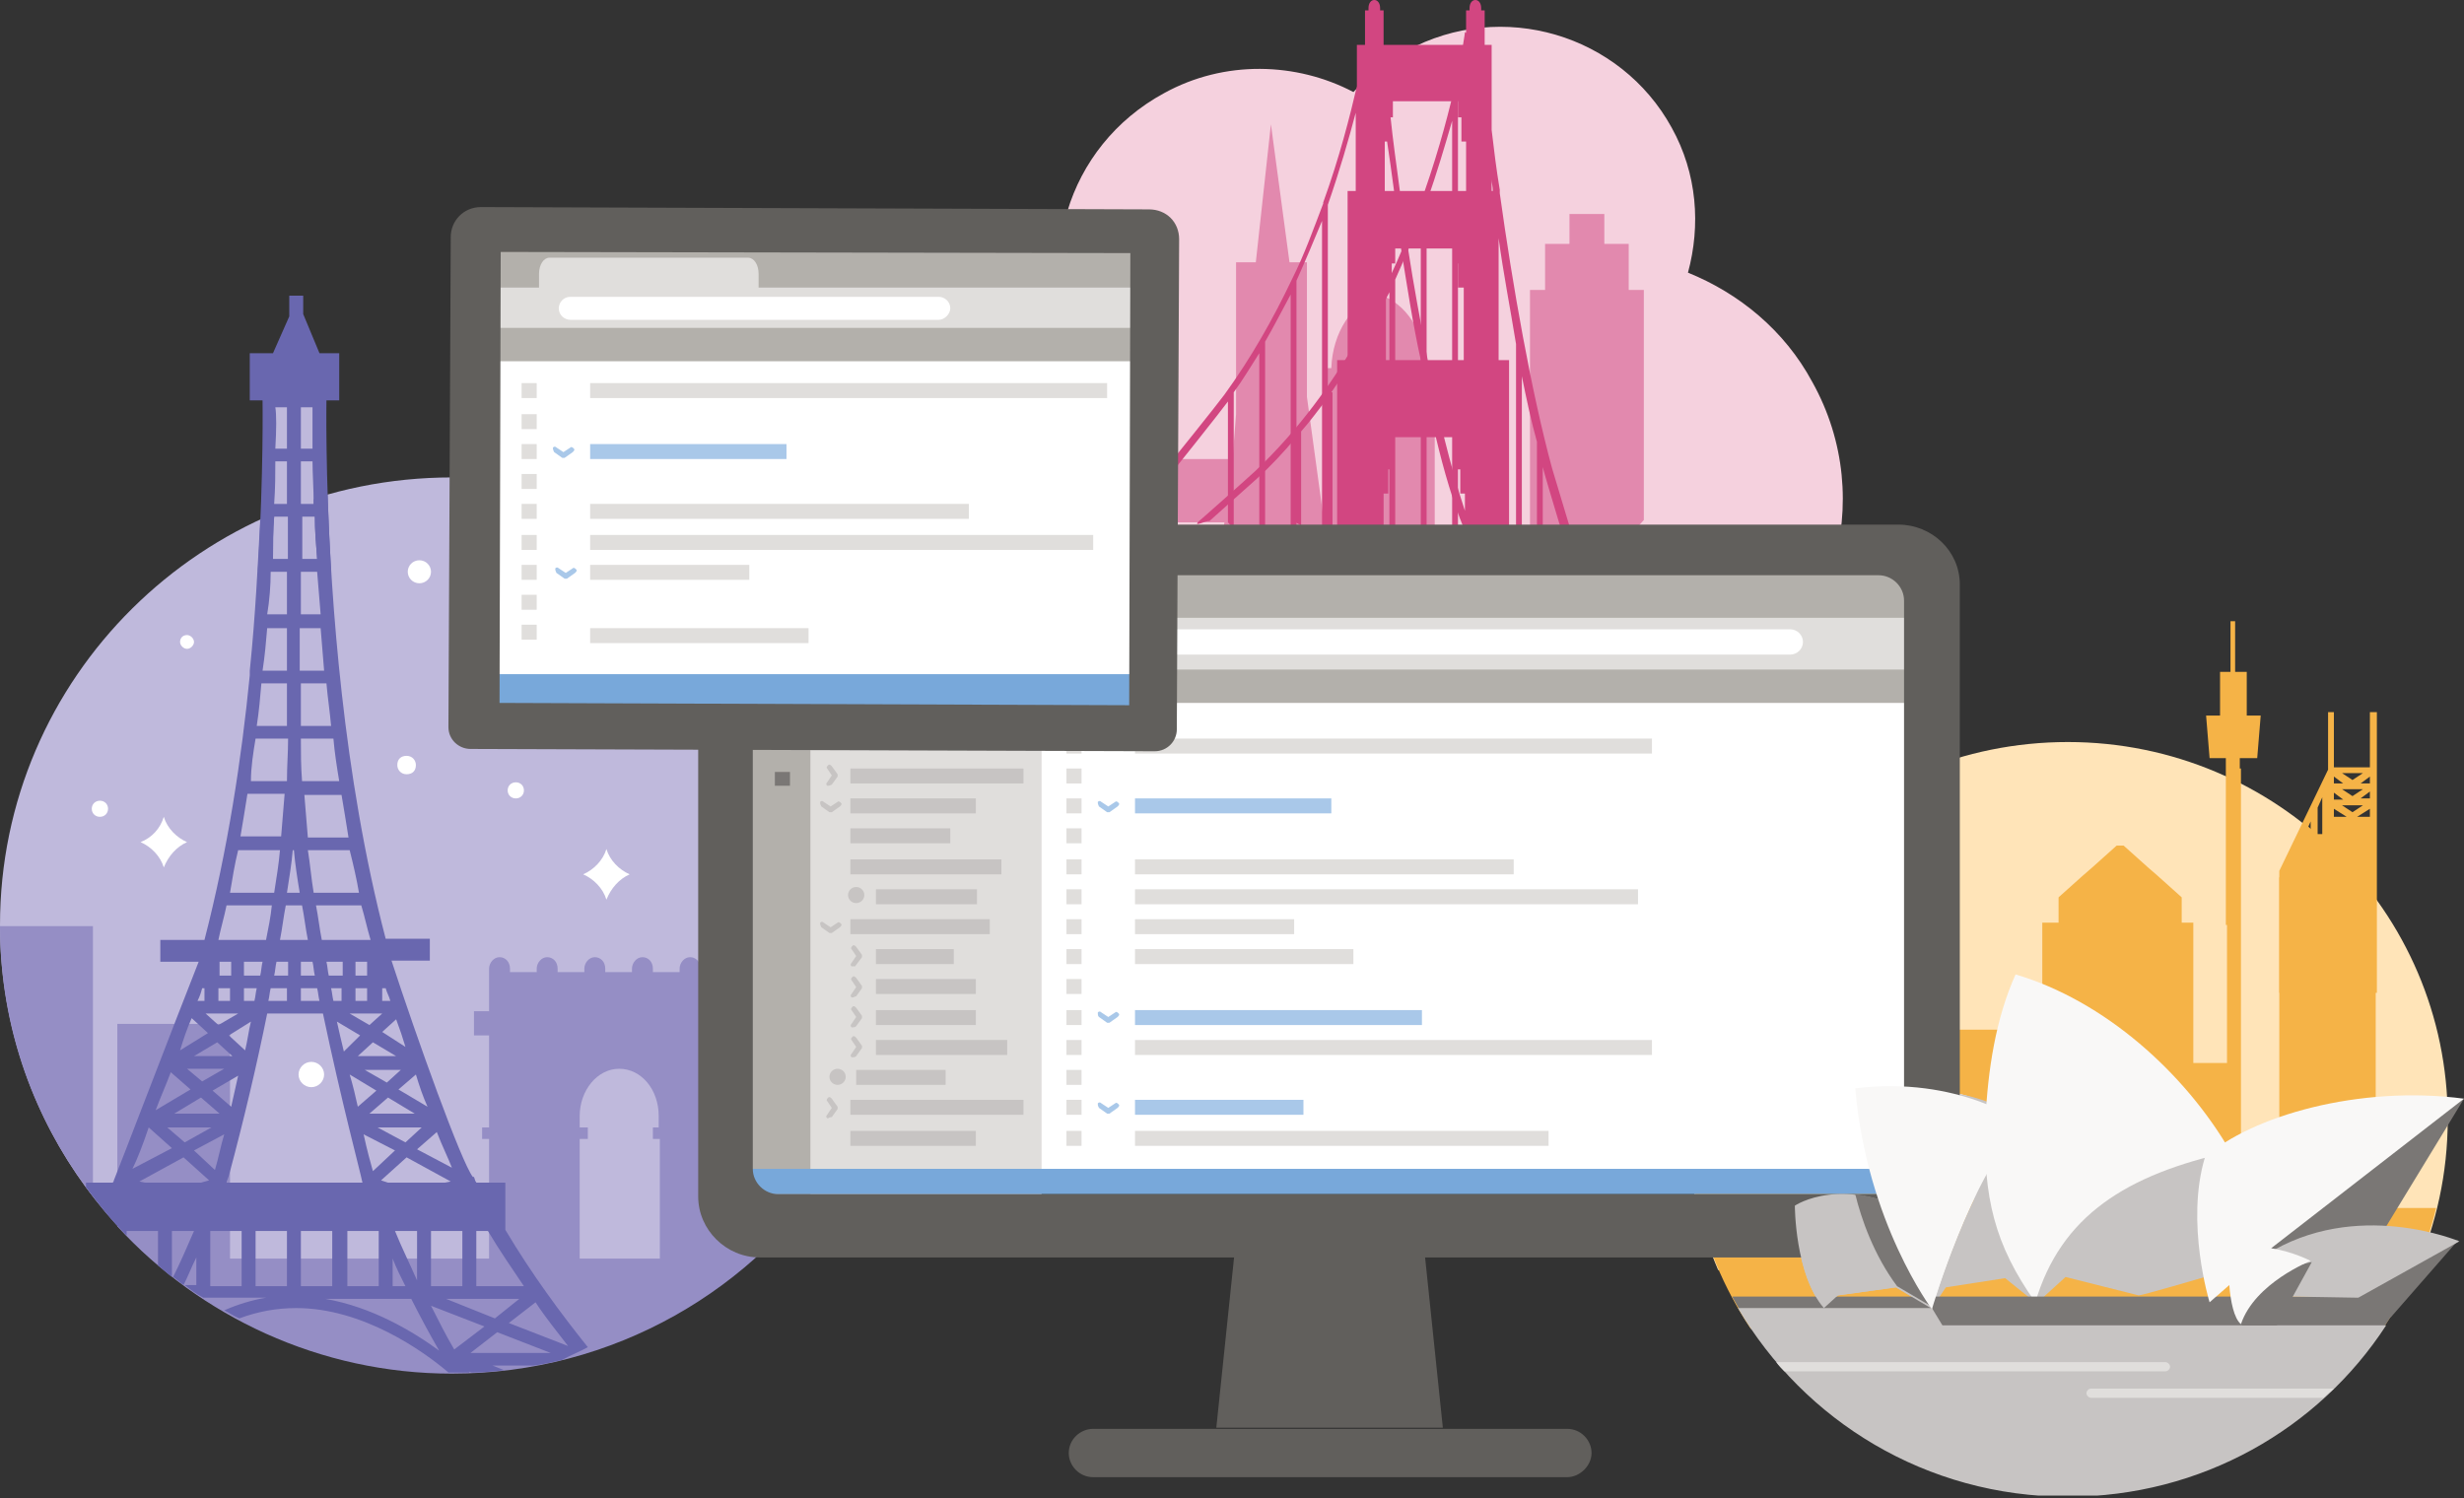 <?xml version="1.0" encoding="UTF-8"?> <svg xmlns="http://www.w3.org/2000/svg" width="296" height="180" viewBox="0 0 296 180" fill="none"><rect x="0" y="0" width="296" height="180" fill="#333333" stroke="none"/><g clip-path="url(#clip0)"><path d="M54.288 57.358C24.283 57.358 0 81.408 0 111.123C0 133.238 13.537 152.311 32.796 160.466H75.919C95.178 152.173 108.715 133.238 108.715 111.123C108.715 81.408 84.292 57.358 54.288 57.358Z" fill="#BFB9DC"></path><path d="M39.076 47.545H32.517V62.058H39.076V47.545Z" fill="#BFB9DC"></path><path d="M31.54 48.098C31.54 48.236 31.679 56.529 30.982 68.554H39.774C39.076 56.667 39.215 48.375 39.215 48.098H40.751V42.431H38.378L36.424 37.732V35.521C36.006 35.521 35.587 35.521 35.168 35.521C35.029 35.521 34.889 35.521 34.75 35.521V38.009L32.796 42.431H30.005V48.098H31.54ZM36.145 48.928H37.541C37.541 49.895 37.541 51.554 37.541 53.903H36.145V48.928ZM36.145 55.424H37.541C37.541 56.944 37.68 58.602 37.68 60.538H36.145V55.424ZM36.145 62.058H37.82C37.82 63.716 37.959 65.375 38.099 67.172H36.285V62.058H36.145ZM33.075 48.928H34.471V53.903H33.075C33.215 51.554 33.215 49.757 33.075 48.928ZM33.075 55.424H34.471V60.538H32.935C33.075 58.602 33.075 56.944 33.075 55.424ZM32.935 62.058H34.61V67.172H32.796C32.796 65.375 32.796 63.716 32.935 62.058Z" fill="#6967AF"></path><path d="M60.986 94.953C60.986 95.505 61.405 95.92 61.963 95.92C62.522 95.92 62.94 95.505 62.94 94.953C62.94 94.4 62.522 93.985 61.963 93.985C61.405 93.985 60.986 94.4 60.986 94.953Z" fill="white"></path><path d="M11.025 97.164C11.025 97.717 11.444 98.132 12.002 98.132C12.56 98.132 12.979 97.717 12.979 97.164C12.979 96.611 12.56 96.197 12.002 96.197C11.444 96.197 11.025 96.611 11.025 97.164Z" fill="white"></path><path d="M21.631 77.123C21.631 77.538 22.05 77.952 22.469 77.952C22.887 77.952 23.306 77.538 23.306 77.123C23.306 76.709 22.887 76.294 22.469 76.294C21.91 76.294 21.631 76.709 21.631 77.123Z" fill="white"></path><path d="M35.866 129.091C35.866 129.921 36.564 130.612 37.401 130.612C38.239 130.612 38.936 129.921 38.936 129.091C38.936 128.262 38.239 127.571 37.401 127.571C36.564 127.571 35.866 128.262 35.866 129.091Z" fill="white"></path><path d="M47.728 91.912C47.728 92.465 48.147 93.018 48.845 93.018C49.543 93.018 49.961 92.603 49.961 91.912C49.961 91.359 49.543 90.806 48.845 90.806C48.147 90.806 47.728 91.221 47.728 91.912Z" fill="white"></path><path d="M70.058 105.042C71.314 105.595 72.43 106.701 72.849 108.083C73.407 106.701 74.384 105.595 75.64 105.042C74.384 104.489 73.267 103.384 72.849 102.001C72.43 103.384 71.314 104.489 70.058 105.042Z" fill="white"></path><path d="M16.886 101.172C18.142 101.725 19.259 102.831 19.677 104.213C20.236 102.831 21.212 101.725 22.468 101.172C21.212 100.619 20.096 99.514 19.677 98.132C19.259 99.514 18.282 100.619 16.886 101.172Z" fill="white"></path><path d="M11.165 143.742V111.262H0C0 123.563 4.187 134.758 11.165 143.742Z" fill="#958EC5"></path><path d="M89.874 139.595V136.831H90.851V135.449H89.874V124.392H91.828V121.49H89.874V118.725V116.79V116.376C89.874 115.546 89.316 114.994 88.618 114.994C87.921 114.994 87.362 115.685 87.362 116.376V116.79H84.153V116.376C84.153 115.546 83.594 114.994 82.897 114.994C82.199 114.994 81.641 115.685 81.641 116.376V116.79H78.431V116.376C78.431 115.546 77.873 114.994 77.175 114.994C76.477 114.994 75.919 115.685 75.919 116.376V116.79H72.709V116.376C72.709 115.546 72.151 114.994 71.453 114.994C70.755 114.994 70.197 115.685 70.197 116.376V116.79H66.987V116.376C66.987 115.546 66.429 114.994 65.731 114.994C65.033 114.994 64.475 115.685 64.475 116.376V116.79H61.265V116.376C61.265 115.546 60.707 114.994 60.009 114.994C59.312 114.994 58.753 115.685 58.753 116.376V116.79V118.725V121.49H56.939V124.392H58.753V135.449H57.916V136.831H58.753V151.205H27.632V123.01H14.095V147.335C24.004 158.116 38.378 165.027 54.288 165.027C73.686 165.027 90.851 154.937 100.481 139.595H89.874ZM79.268 135.449H78.431V136.831H79.268V151.205H69.639V136.831H70.616V135.449H69.639V134.067C69.639 131.026 71.732 128.4 74.384 128.4C77.035 128.4 79.129 130.888 79.129 134.067V135.449H79.268Z" fill="#958EC5"></path><path d="M50.38 70.074C51.151 70.074 51.776 69.455 51.776 68.692C51.776 67.929 51.151 67.31 50.38 67.31C49.609 67.31 48.984 67.929 48.984 68.692C48.984 69.455 49.609 70.074 50.38 70.074Z" fill="white"></path><path d="M86.246 98.546C86.94 98.546 87.502 97.989 87.502 97.302C87.502 96.615 86.94 96.058 86.246 96.058C85.553 96.058 84.99 96.615 84.99 97.302C84.99 97.989 85.553 98.546 86.246 98.546Z" fill="white"></path><path d="M60.428 142.083H57.218C57.218 141.945 57.079 141.945 57.079 141.807L56.939 141.392H56.8C55.404 139.595 50.101 124.807 47.031 115.408H51.636V112.782H46.333C41.169 93.018 39.774 71.871 39.355 59.432C38.797 59.57 38.239 59.708 37.681 59.985C37.681 60.261 37.681 60.399 37.681 60.676H36.145V60.538C34.471 61.09 32.796 61.781 31.261 62.472C30.982 67.586 30.703 73.806 30.005 80.578V81.131C29.028 91.083 27.353 102.14 24.562 112.92H19.259V115.546H23.864C21.073 122.595 14.095 140.839 13.677 141.807C13.677 141.945 13.537 142.083 13.537 142.083H10.327V142.636C11.863 144.709 13.398 146.644 15.212 148.441V147.888H18.98V152.035C19.538 152.449 20.096 153.002 20.654 153.417V147.888H23.306C22.469 149.823 21.631 151.758 20.794 153.417C21.213 153.693 21.631 154.108 22.05 154.384C22.608 153.279 23.027 152.173 23.585 151.067V154.384H22.19C22.887 154.937 23.585 155.49 24.423 155.905H31.959C30.284 156.181 28.47 156.734 26.935 157.425C27.493 157.701 28.051 158.116 28.749 158.392C30.982 157.563 33.215 157.149 35.587 157.149C43.542 157.149 50.799 162.262 53.869 164.888C54.148 164.888 54.427 164.888 54.567 164.888C55.125 164.888 55.823 164.888 56.381 164.888C56.381 164.888 56.381 164.75 56.242 164.75L56.66 164.888C58.056 164.888 59.312 164.75 60.568 164.612L59.172 164.059H64.057C65.173 163.921 66.429 163.645 67.546 163.368C68.523 162.815 69.639 162.401 70.616 161.848C67.406 157.84 63.917 153.14 60.707 147.75V142.083H60.428ZM62.382 156.043L59.451 158.392L53.59 156.043H62.382ZM55.544 154.522H51.776V147.888H55.544V154.522ZM47.45 147.888H50.101V153.831C49.264 151.896 48.287 149.961 47.45 147.888ZM48.706 154.522H47.17V151.205C47.589 152.311 48.147 153.417 48.706 154.522ZM46.612 142.083L45.775 141.807L48.845 139.043L54.148 141.945L53.45 142.083H46.612ZM44.798 140.701C44.519 139.734 44.1 138.213 43.681 136.278L47.45 138.213L44.798 140.701ZM45.496 147.888V154.522H41.728V147.888H45.496ZM41.03 118.725V120.246H40.053C39.913 119.693 39.913 119.278 39.774 118.725H41.03ZM39.495 117.205C39.355 116.652 39.355 116.099 39.216 115.546H41.169V117.205H39.495ZM43.263 124.392L41.309 126.327C41.03 125.221 40.751 123.977 40.472 122.733L43.263 124.392ZM44.1 118.725V120.246H42.705V118.725H44.1ZM42.705 117.205V115.546H44.1V117.205H42.705ZM45.914 121.766L44.379 123.148L42.007 121.766H45.914ZM44.379 133.79L46.612 131.856L49.822 133.79H44.379ZM50.659 135.449L48.706 137.246L45.356 135.449H50.659ZM46.473 130.059L43.821 128.538H48.147L46.473 130.059ZM42.984 126.88L44.798 125.221L47.589 126.88H42.984ZM45.217 131.026L42.984 132.961C42.705 131.717 42.425 130.473 42.007 129.091L45.217 131.026ZM54.288 140.287L50.101 138.075L52.474 136.002C53.171 137.799 53.869 139.181 54.288 140.287ZM51.357 132.961L47.868 130.888L49.962 129.091C50.38 130.473 50.799 131.717 51.357 132.961ZM47.589 122.457C48.008 123.563 48.426 124.807 48.706 125.774L45.914 123.977L47.589 122.457ZM45.775 118.725H46.333C46.473 119.278 46.752 119.693 46.891 120.246H45.914V118.725H45.775ZM44.519 112.92H38.657C38.378 111.538 38.239 110.156 37.96 108.774H43.402C43.821 110.156 44.1 111.538 44.519 112.92ZM32.936 117.205C33.075 116.652 33.075 116.099 33.215 115.546H34.61V117.205H32.936ZM34.471 118.725V120.246H32.238C32.377 119.693 32.377 119.278 32.517 118.725H34.471ZM33.633 112.92C33.913 111.538 34.052 110.156 34.331 108.774H36.285C36.564 110.156 36.704 111.538 36.983 112.92H33.633ZM37.541 115.546C37.681 116.099 37.681 116.652 37.82 117.205H36.145V115.546H37.541ZM36.145 118.725H38.099C38.239 119.278 38.239 119.693 38.378 120.246H36.145V118.725ZM43.123 107.254H37.681C37.401 105.595 37.262 103.798 36.983 102.14H42.007C42.425 103.798 42.844 105.595 43.123 107.254ZM41.867 100.619H36.983C36.843 98.823 36.704 97.164 36.564 95.505H41.03C41.309 97.164 41.588 98.823 41.867 100.619ZM40.751 93.847H36.285C36.145 92.05 36.145 90.391 36.145 88.733H40.053C40.193 90.391 40.472 92.188 40.751 93.847ZM36.145 62.058H37.82C37.82 63.716 37.96 65.375 38.099 67.172H36.285V62.058H36.145ZM36.145 68.692H38.099C38.239 70.351 38.378 72.009 38.518 73.806H36.145V68.692ZM36.145 75.465H38.518C38.657 77.123 38.797 78.782 38.937 80.578H36.006V75.465H36.145ZM36.145 82.099H39.216C39.355 83.757 39.634 85.554 39.774 87.213H36.145V82.099ZM35.169 102.14H35.308C35.448 103.798 35.727 105.595 36.006 107.254H34.471C34.75 105.457 35.029 103.798 35.169 102.14ZM32.936 62.058H34.61V67.172H32.796C32.796 65.375 32.796 63.716 32.936 62.058ZM32.517 68.692H34.471V73.806H32.098C32.377 72.147 32.517 70.351 32.517 68.692ZM32.098 75.465H34.471V80.578H31.54C31.819 78.782 31.959 77.123 32.098 75.465ZM31.4 82.099H34.471V87.213H30.842C31.121 85.416 31.261 83.757 31.4 82.099ZM30.703 88.733H34.61C34.61 90.391 34.471 92.05 34.471 93.847H30.144C30.144 92.188 30.424 90.391 30.703 88.733ZM29.726 95.367H34.192C34.052 97.026 33.913 98.684 33.773 100.481H28.888C29.168 98.823 29.447 97.164 29.726 95.367ZM28.609 102.14H33.633C33.494 103.798 33.215 105.457 32.936 107.254H27.632C27.912 105.595 28.191 103.798 28.609 102.14ZM27.214 108.774H32.656C32.517 110.156 32.238 111.538 31.959 112.92H26.237C26.516 111.538 26.935 110.156 27.214 108.774ZM26.935 128.4L24.283 129.921L22.469 128.4H26.935ZM23.306 126.88L26.097 125.221L27.912 126.88H23.306ZM26.376 133.79H20.934L24.143 131.856L26.376 133.79ZM25.399 135.449L22.19 137.246L20.096 135.449H25.399ZM26.935 136.278C26.516 137.66 26.237 139.181 25.818 140.563L23.306 138.213L26.935 136.278ZM25.539 131.026L28.609 129.229C28.33 130.473 28.051 131.717 27.772 132.961L25.539 131.026ZM27.493 124.392L30.144 122.733C29.865 123.839 29.726 125.083 29.447 126.189L27.493 124.392ZM29.307 120.246V118.725H30.842C30.703 119.278 30.703 119.693 30.563 120.246H29.307ZM29.307 117.205V115.546H31.54C31.4 116.099 31.4 116.652 31.261 117.205H29.307ZM26.376 117.205V115.546H27.772V117.205H26.376ZM27.632 118.725V120.246H26.237V118.725H27.632ZM28.609 121.766L26.237 123.148L24.702 121.766H28.609ZM24.283 118.725H24.562V120.246H23.725C24.004 119.693 24.143 119.278 24.283 118.725ZM23.027 122.319L24.981 124.116L21.631 126.189C22.05 124.807 22.469 123.563 23.027 122.319ZM20.515 128.815L22.887 130.888L18.701 133.376C19.259 131.856 19.957 130.335 20.515 128.815ZM17.863 135.449L20.654 137.937L15.91 140.425C16.468 139.319 17.166 137.522 17.863 135.449ZM24.143 142.083H17.445L16.747 141.945L22.05 139.043L25.12 141.807L24.143 142.083ZM29.028 154.522H25.26V147.888H29.028V154.522ZM34.471 154.522H30.703V147.888H34.471V154.522ZM27.214 142.083C27.214 141.945 27.353 141.669 27.493 141.254C29.307 134.482 30.842 127.986 32.098 121.766H38.797C41.03 132.408 43.263 140.701 43.542 142.083H27.214ZM36.145 147.888H39.913V154.522H36.145V147.888ZM39.076 156.043H49.403C50.52 158.254 51.636 160.327 52.753 162.262C49.543 159.913 44.658 157.01 39.076 156.043ZM54.567 162.124C53.59 160.466 52.753 158.807 51.776 156.872L58.195 159.36L54.567 162.124ZM56.521 162.539L59.73 160.051L66.15 162.539H56.521ZM68.243 161.71L61.126 158.945L64.336 156.457C65.592 158.392 66.987 160.051 68.243 161.71ZM62.94 154.522H57.218V147.888H58.614C60.01 150.238 61.545 152.449 62.94 154.522Z" fill="#6967AF"></path><path d="M248.411 89.147C223.151 89.147 202.637 109.465 202.637 134.481C202.637 140.839 204.032 147.059 206.405 152.587H290.278C292.651 147.059 294.046 140.977 294.046 134.481C294.046 109.465 273.531 89.147 248.411 89.147Z" fill="#FFE4B8"></path><path d="M210.312 159.636H286.231C289.162 155.352 291.395 150.376 292.651 145.124H285.394V108.083C284.138 106.424 282.882 104.766 281.486 103.245C281.486 103.245 281.486 103.245 281.347 103.107C280.37 102.001 279.253 101.034 278.137 100.066L277.997 99.928C277.579 99.652 277.3 99.237 276.881 98.961L273.811 105.457V145.124H245.201V143.051H247.155H252.598H254.691H262.088H263.483V138.904H268.787V127.709H263.483V110.847H262.088V109.05V107.806L259.157 105.18L258.041 104.213L255.11 101.587H254.273L251.342 104.213L250.226 105.18L247.295 107.806V110.018V110.847H245.341V133.514H242.829V123.701H217.569V131.441H214.778V143.189H203.614C204.73 149.27 207.102 154.799 210.312 159.636Z" fill="#F5B347"></path><path d="M269.205 92.326H267.53V139.872H269.205V92.326Z" fill="#F5B347"></path><path d="M244.643 156.596L248.132 153.417C248.132 153.417 256.366 155.49 256.924 155.628C257.343 155.628 264.879 153.417 264.879 153.417L265.577 156.596L267.949 139.595L263.902 136.831C263.902 136.831 252.319 137.384 251.063 138.351C249.807 139.319 244.504 150.376 244.504 150.376V156.596H244.643Z" fill="#C7C4C3"></path><path d="M229.292 146.506C229.85 146.368 230.408 146.368 230.827 146.368C221.477 140.839 215.615 144.848 215.615 144.848C215.615 144.848 215.615 153.14 219.104 157.149L220.779 155.628L227.757 154.661L231.943 157.149L229.292 146.506Z" fill="#C7C4C3"></path><path d="M230.687 152.034L229.292 146.644C229.85 146.506 230.408 146.506 230.827 146.506C227.757 144.709 225.105 143.88 222.872 143.604C223.57 146.506 225.105 150.929 227.896 154.661L229.152 155.352C229.85 154.661 230.269 153.417 230.687 152.034Z" fill="#B3B3B3"></path><path d="M230.687 152.034L229.292 146.644C229.85 146.506 230.408 146.506 230.827 146.506C227.757 144.709 225.105 143.88 222.872 143.604C223.57 146.506 225.105 150.929 227.896 154.661L229.152 155.352C229.85 154.661 230.269 153.417 230.687 152.034Z" fill="#7A7775"></path><path d="M243.108 134.758C243.108 134.758 235.432 129.091 223.012 130.612C224.407 146.782 232.222 157.148 232.222 157.148C232.222 157.148 236.688 141.254 243.108 134.758Z" fill="#F9F8F7"></path><path d="M242.41 139.595L239.898 139.043C240.875 137.384 241.991 136.002 243.108 134.758C243.108 134.758 240.456 132.408 235.432 131.441C235.293 134.343 235.572 139.457 237.107 144.156C234.037 150.514 232.083 157.148 232.083 157.148L233.758 154.661L240.875 153.555L244.643 156.596L242.41 139.595Z" fill="#C7C4C3"></path><path d="M267.949 138.352C262.506 128.953 252.877 120.246 242.131 117.067C239.759 122.319 238.782 128.538 238.503 134.758C238.224 143.88 239.619 149.547 244.504 156.457C247.574 146.091 255.389 141.116 267.949 138.352Z" fill="#F9F8F7"></path><path d="M208.079 155.766C208.917 157.287 209.754 158.669 210.731 160.051C230.129 161.295 260.971 161.848 284.417 162.124C285.952 160.051 287.487 157.978 288.604 155.766H281.626H208.079Z" fill="#7A7775"></path><path d="M242.41 159.222H233.339L232.083 157.148H208.777C216.732 170.693 231.385 179.815 248.411 179.815C264.46 179.815 278.556 171.661 286.65 159.222H242.41Z" fill="#C7C4C3"></path><path d="M279.672 85.554V92.465L273.811 104.627V119.278H285.533V85.554H284.696V92.188H280.37V85.554H279.672ZM276.183 103.245H275.764V102.416L276.183 101.448V103.245ZM277.579 102.001H277.02V99.928L277.579 98.684V102.001ZM278.974 100.205H278.416V97.026L278.974 95.782V100.205ZM280.37 95.229L281.486 96.058H280.37V95.229ZM281.347 94.814H283.859L282.603 95.644L281.347 94.814ZM280.37 98.131V97.164L281.905 98.131H280.37ZM281.347 96.749H283.859L282.603 97.579L281.347 96.749ZM284.696 98.131H283.161L284.696 97.164V98.131ZM284.696 95.92H283.579L284.696 95.091V95.92ZM284.696 94.123H283.579L284.696 93.294V94.123ZM283.859 92.879L282.603 93.709L281.347 92.879H283.859ZM281.486 94.123H280.37V93.294L281.486 94.123Z" fill="#F5B347"></path><path d="M269.903 85.969V80.716H268.507V74.635H267.949V80.716H266.693V85.969H265.018L265.437 91.082H267.391V111.123H269.066V91.082H271.159L271.578 85.969H269.903Z" fill="#F5B347"></path><path d="M296 131.994L285.812 148.717L272.136 150.652V140.978L296 131.994Z" fill="#7A7775"></path><path d="M251.202 166.823C250.923 166.823 250.644 167.1 250.644 167.376C250.644 167.653 250.923 167.929 251.202 167.929H279.114C279.533 167.514 279.951 167.238 280.37 166.823H251.202Z" fill="#E0DEDC"></path><path d="M295.302 148.994L287.208 158.254L279.114 156.596C279.114 156.596 290.278 149.685 291.674 149.547C293.069 149.409 295.302 148.994 295.302 148.994Z" fill="#7A7775"></path><path d="M275.206 155.766L283.3 155.905L295.442 149.132C295.442 149.132 283.021 143.88 272.136 150.791C271.159 152.449 275.206 155.766 275.206 155.766Z" fill="#C7C4C3"></path><path d="M277.718 151.62L273.531 159.222H269.345C269.345 159.222 269.205 157.01 271.299 154.661C273.531 152.311 277.718 151.62 277.718 151.62Z" fill="#7A7775"></path><path d="M296 131.994C283.44 130.335 270.461 134.067 264.879 139.042C262.506 146.921 265.437 156.457 265.437 156.457L267.809 154.384C267.949 156.319 268.368 158.392 269.205 159.083C270.88 154.108 277.578 151.482 277.578 151.482C277.578 151.482 275.485 150.376 272.834 149.961L296 131.994Z" fill="#F9F8F7"></path><path d="M205.846 85.831C220.221 78.091 225.663 60.123 217.709 45.887C214.359 39.667 208.916 35.244 202.776 32.757C204.311 27.09 203.892 20.87 200.822 15.342C194.682 4.146 180.447 -0.138 169.003 6.081C166.491 7.464 164.398 9.122 162.584 11.057C155.745 7.464 147.093 7.187 139.836 11.195C128.113 17.553 123.787 31.927 130.206 43.537C131.881 46.716 134.254 49.342 137.045 51.277C131.462 58.879 130.346 69.383 135.23 78.229C141.929 90.391 157.28 94.953 169.701 88.318C171.655 87.213 173.469 85.969 175.004 84.448C183.936 90.253 195.798 91.221 205.846 85.831Z" fill="#F5D1DE"></path><path d="M139.696 62.749H147.093L146.535 66.342C149.186 70.627 153.233 70.35 157.28 71.456C158.118 71.456 158.955 71.318 159.792 71.18L159.374 67.448C160.49 68.139 161.607 69.245 162.863 70.35C163.56 70.074 164.258 69.798 164.956 69.383C166.352 68.554 167.747 67.725 168.864 66.619C175.283 70.903 183.936 71.733 191.193 67.725C193.705 66.342 195.798 64.407 197.473 62.472V34.83H195.658V29.301H192.728V25.708H188.541V29.301H185.61V34.83H183.796V63.44H172.353V44.228H171.376C171.236 39.944 168.864 36.35 165.654 35.383C162.444 36.35 160.072 39.944 159.932 44.228H159.234V63.993L157.001 47.684V31.513H154.908L152.675 14.927L150.861 31.513H148.488V49.757L148.07 55.147H139.696V62.749Z" fill="#E289AE"></path><path d="M190.076 68.139C189.378 66.066 186.866 57.635 186.448 56.253C183.936 46.992 181.703 34.277 180.168 23.22V22.805C179.749 20.317 179.47 17.968 179.191 15.618V5.39H178.912H178.353V1.244H177.935C177.935 1.106 177.935 1.106 177.935 0.967C177.935 0.415 177.656 0 177.237 0C176.818 0 176.539 0.415 176.539 0.967C176.539 1.106 176.539 1.244 176.539 1.244H176.121V5.39H166.212V1.244H165.793C165.793 1.106 165.793 1.106 165.793 0.967C165.793 0.415 165.514 0 165.096 0C164.677 0 164.398 0.415 164.398 0.967C164.398 1.106 164.398 1.244 164.398 1.244H163.979V5.39H163.281H163.002V10.366C162.165 13.96 160.909 18.935 158.955 24.326V24.464C157.839 27.366 156.722 30.545 155.187 33.586C152.954 38.285 150.303 42.984 147.093 47.407C146.395 48.375 140.534 55.7 139.696 56.667C139.836 56.944 139.696 57.635 139.836 57.911C140.673 56.944 146.814 49.204 147.511 48.236V62.749C147.791 63.025 148.07 63.44 148.209 63.716V47.131C149.326 45.61 150.303 43.952 151.279 42.431V63.025C151.559 63.302 151.838 63.44 151.977 63.716V41.049C153.094 39.114 154.071 37.179 155.047 35.383V63.993C155.327 64.131 155.606 63.855 155.745 63.993V33.724C156.862 31.236 157.839 28.887 158.816 26.537V64.131C159.095 64.269 159.374 64.407 159.513 64.546V24.602C160.909 20.594 162.025 16.724 162.863 13.545V22.943H161.886V43.261H160.63V64.96C162.444 65.651 164.258 66.204 166.212 66.619V59.294H166.77V56.391H167.468V52.521H172.492C173.469 56.667 174.585 60.399 175.841 63.44V66.204C177.795 65.79 179.609 65.099 181.284 64.269V43.261H180.586H180.028V28.61C180.586 32.757 181.424 37.041 182.121 41.326V63.993C182.401 63.855 182.68 63.716 182.819 63.578V45.196C183.377 47.96 183.936 50.586 184.633 53.074V64.684C184.913 64.546 185.192 66.066 185.331 65.928V56.115C185.75 57.773 188.402 66.481 189.099 68.692C189.658 68.416 189.937 68.277 190.076 68.139ZM166.352 22.943V17H166.631C166.91 18.797 167.189 20.87 167.468 22.943H166.631H166.352ZM166.491 43.261V34.553H167.189V31.651H167.608V29.854H168.305C169.003 34.139 169.701 38.838 170.678 43.261H166.491ZM171.515 43.261C170.678 38.838 169.84 34.415 169.143 29.854H174.725V31.651H175.144V34.553H175.841V43.261H171.515ZM175.981 61.367C175.144 58.879 174.306 55.838 173.469 52.521H174.725V56.391H175.423V59.294H175.981V61.367ZM176.26 22.943H175.981H168.166C167.747 19.765 167.328 16.862 167.049 14.098H167.328V12.163H175.144V14.098H175.562V17H176.121V22.943H176.26ZM179.191 22.943V21.561C179.191 21.976 179.33 22.391 179.33 22.943H179.191Z" fill="#D24681"></path><path d="M175.981 3.87C175.981 4.285 171.376 37.041 150.861 56.529C150.442 56.944 143.604 63.025 144.023 62.611C143.185 63.44 144.999 62.472 145.279 62.611C145.558 62.334 150.721 57.773 151 57.497C152.675 55.976 154.21 54.318 155.606 52.659V62.749C155.885 62.887 156.164 63.025 156.304 63.163V51.83C157.42 50.586 158.397 49.204 159.374 47.96V64.822C159.653 64.96 159.932 65.099 160.072 65.099V47.131H159.932C161.049 45.472 162.165 43.952 163.142 42.293V66.204C163.421 66.204 163.7 66.342 163.84 66.342V40.911C164.956 38.976 165.933 37.041 166.91 35.106V66.757C167.189 66.757 167.468 66.757 167.608 66.895V33.586C168.724 31.098 169.701 28.748 170.678 26.399V66.895C170.957 66.895 171.236 66.895 171.376 66.895V24.326C172.632 20.732 173.609 17.415 174.446 14.512V66.481C174.725 66.481 175.004 66.342 175.144 66.342V11.61C176.26 7.049 176.539 4.285 176.679 4.146L175.981 3.87Z" fill="#D24681"></path><path d="M229.71 79.611H91.689V143.189H229.71V79.611Z" fill="white"></path><path d="M97.55 79.611H90.154V145.539H97.55V79.611Z" fill="#B3B0AB"></path><path d="M97.354 145.645H125.126L125.126 79.717H97.354V145.645Z" fill="#E0DEDC"></path><path d="M229.989 68.968H90.154V80.164H229.989V68.968Z" fill="#B3B0AB"></path><path d="M139.557 78.229V72.147C139.557 70.903 138.859 69.936 138.022 69.936H109.831C108.994 69.936 108.296 70.903 108.296 72.147V78.229H139.557Z" fill="#E0DEDC"></path><path d="M229.989 74.221H90.154V80.855L229.989 80.993V74.221Z" fill="#E0DEDC"></path><path d="M215.057 78.643H112.901C112.064 78.643 111.366 77.952 111.366 77.123C111.366 76.294 112.064 75.603 112.901 75.603H215.057C215.894 75.603 216.592 76.294 216.592 77.123C216.592 77.952 215.894 78.643 215.057 78.643Z" fill="white"></path><path d="M229.989 80.44H90.154V84.448H229.989V80.44Z" fill="#B3B0AB"></path><path d="M229.989 140.425H90.154V143.465H229.989V140.425Z" fill="#78A8DA"></path><path d="M91.828 83.481C92.214 83.481 92.526 83.171 92.526 82.79C92.526 82.408 92.214 82.099 91.828 82.099C91.443 82.099 91.131 82.408 91.131 82.79C91.131 83.171 91.443 83.481 91.828 83.481Z" fill="#B3B0AB"></path><path d="M94.061 83.481C94.447 83.481 94.759 83.171 94.759 82.79C94.759 82.408 94.447 82.099 94.061 82.099C93.676 82.099 93.363 82.408 93.363 82.79C93.363 83.171 93.676 83.481 94.061 83.481Z" fill="#B3B0AB"></path><path d="M96.294 83.481C96.68 83.481 96.992 83.171 96.992 82.79C96.992 82.408 96.68 82.099 96.294 82.099C95.909 82.099 95.596 82.408 95.596 82.79C95.596 83.171 95.909 83.481 96.294 83.481Z" fill="#B3B0AB"></path><path d="M93.922 88.733C94.461 88.733 94.898 88.3 94.898 87.766C94.898 87.231 94.461 86.798 93.922 86.798C93.382 86.798 92.945 87.231 92.945 87.766C92.945 88.3 93.382 88.733 93.922 88.733Z" fill="#7A7775"></path><path d="M94.898 92.741H93.084V94.4H94.898V92.741Z" fill="#7A7775"></path><path d="M125.043 86.383H97.411V90.115H125.043V86.383Z" fill="#C7C4C3"></path><path d="M122.949 92.326H102.155V94.123H122.949V92.326Z" fill="#C7C4C3"></path><path d="M99.504 94.4H99.365C99.225 94.261 99.225 94.123 99.365 93.985L99.923 93.156L99.365 92.326C99.225 92.188 99.365 92.05 99.504 91.912C99.644 91.774 99.783 91.912 99.923 92.05L100.62 93.018C100.62 93.156 100.62 93.294 100.62 93.294L99.923 94.261C99.644 94.4 99.504 94.4 99.504 94.4Z" fill="#C7C4C3"></path><path d="M102.435 116.099H102.295C102.155 115.961 102.155 115.823 102.295 115.685L102.853 114.855L102.295 114.026C102.155 113.888 102.295 113.75 102.435 113.611C102.574 113.473 102.714 113.611 102.853 113.75L103.551 114.717C103.551 114.855 103.551 114.993 103.551 114.993L102.714 116.099C102.714 116.099 102.574 116.099 102.435 116.099Z" fill="#C7C4C3"></path><path d="M117.227 95.92H102.155V97.717H117.227V95.92Z" fill="#C7C4C3"></path><path d="M114.157 99.513H102.155V101.31H114.157V99.513Z" fill="#C7C4C3"></path><path d="M120.298 103.245H102.155V105.042H120.298V103.245Z" fill="#C7C4C3"></path><path d="M117.367 106.839H105.226V108.636H117.367V106.839Z" fill="#C7C4C3"></path><path d="M98.527 96.473V96.335C98.666 96.196 98.806 96.196 98.946 96.335L99.783 96.888L100.62 96.335C100.76 96.196 100.899 96.335 101.039 96.473C101.179 96.611 101.039 96.749 100.899 96.888L99.923 97.579C99.783 97.579 99.644 97.579 99.644 97.579L98.666 96.888C98.527 96.611 98.527 96.473 98.527 96.473Z" fill="#C7C4C3"></path><path d="M131.881 96.473V96.335C132.021 96.196 132.16 96.196 132.3 96.335L133.137 96.888L133.975 96.335C134.114 96.196 134.254 96.335 134.393 96.473C134.533 96.611 134.393 96.749 134.254 96.888L133.277 97.579C133.137 97.579 132.998 97.579 132.998 97.579L132.021 96.888C131.881 96.611 131.881 96.473 131.881 96.473Z" fill="#A9C8E9"></path><path d="M131.881 121.766V121.628C132.021 121.489 132.16 121.489 132.3 121.628L133.137 122.181L133.975 121.628C134.114 121.489 134.254 121.628 134.393 121.766C134.533 121.904 134.393 122.042 134.254 122.181L133.277 122.872C133.137 122.872 132.998 122.872 132.998 122.872L132.021 122.181C131.881 122.042 131.881 121.904 131.881 121.766Z" fill="#A9C8E9"></path><path d="M131.881 132.685V132.547C132.021 132.408 132.16 132.408 132.3 132.547L133.137 133.099L133.975 132.547C134.114 132.408 134.254 132.547 134.393 132.685C134.533 132.823 134.393 132.961 134.254 133.099L133.277 133.79C133.137 133.79 132.998 133.79 132.998 133.79L132.021 133.099C131.881 132.823 131.881 132.823 131.881 132.685Z" fill="#A9C8E9"></path><path d="M122.949 132.132H102.155V133.929H122.949V132.132Z" fill="#C7C4C3"></path><path d="M99.504 134.343H99.365C99.225 134.205 99.225 134.067 99.365 133.929L99.923 133.099L99.365 132.27C99.225 132.132 99.365 131.994 99.504 131.855C99.644 131.717 99.783 131.855 99.923 131.994L100.62 132.961C100.62 133.099 100.62 133.238 100.62 133.238L99.923 134.205C99.644 134.205 99.504 134.343 99.504 134.343Z" fill="#C7C4C3"></path><path d="M117.227 135.864H102.155V137.66H117.227V135.864Z" fill="#C7C4C3"></path><path d="M118.902 110.432H102.155V112.229H118.902V110.432Z" fill="#C7C4C3"></path><path d="M114.576 114.026H105.226V115.823H114.576V114.026Z" fill="#C7C4C3"></path><path d="M102.435 119.831H102.295C102.155 119.693 102.155 119.555 102.295 119.416L102.853 118.587L102.295 117.758C102.155 117.62 102.295 117.481 102.435 117.343C102.574 117.205 102.714 117.343 102.853 117.481L103.551 118.449C103.551 118.587 103.551 118.725 103.551 118.725L102.853 119.693C102.714 119.693 102.574 119.831 102.435 119.831Z" fill="#C7C4C3"></path><path d="M117.228 117.62H105.226V119.416H117.228V117.62Z" fill="#C7C4C3"></path><path d="M102.435 123.424H102.295C102.155 123.286 102.155 123.148 102.295 123.01L102.853 122.181L102.295 121.351C102.155 121.213 102.295 121.075 102.435 120.937C102.574 120.798 102.714 120.937 102.853 121.075L103.551 122.042C103.551 122.181 103.551 122.319 103.551 122.319L102.853 123.286C102.714 123.424 102.574 123.424 102.435 123.424Z" fill="#C7C4C3"></path><path d="M117.228 121.351H105.226V123.148H117.228V121.351Z" fill="#C7C4C3"></path><path d="M102.435 127.018H102.295C102.155 126.88 102.155 126.742 102.295 126.603L102.853 125.774L102.295 124.945C102.155 124.807 102.295 124.668 102.435 124.53C102.574 124.392 102.714 124.53 102.853 124.668L103.551 125.636C103.551 125.774 103.551 125.912 103.551 125.912L102.853 126.88C102.714 127.018 102.574 127.018 102.435 127.018Z" fill="#C7C4C3"></path><path d="M120.996 124.945H105.226V126.742H120.996V124.945Z" fill="#C7C4C3"></path><path d="M98.527 110.985V110.847C98.666 110.709 98.806 110.709 98.946 110.847L99.783 111.4L100.62 110.847C100.76 110.709 100.899 110.847 101.039 110.985C101.179 111.124 101.039 111.262 100.899 111.4L99.923 112.091C99.783 112.091 99.644 112.091 99.644 112.091L98.666 111.4C98.527 111.123 98.527 110.985 98.527 110.985Z" fill="#C7C4C3"></path><path d="M102.853 108.497C103.393 108.497 103.83 108.064 103.83 107.53C103.83 106.996 103.393 106.562 102.853 106.562C102.314 106.562 101.876 106.996 101.876 107.53C101.876 108.064 102.314 108.497 102.853 108.497Z" fill="#C7C4C3"></path><path d="M113.599 128.538H102.853V130.335H113.599V128.538Z" fill="#C7C4C3"></path><path d="M100.62 130.335C101.16 130.335 101.597 129.902 101.597 129.368C101.597 128.833 101.16 128.4 100.62 128.4C100.081 128.4 99.643 128.833 99.643 129.368C99.643 129.902 100.081 130.335 100.62 130.335Z" fill="#C7C4C3"></path><path d="M129.927 88.733H128.113V90.53H129.927V88.733Z" fill="#E0DEDC"></path><path d="M129.927 92.326H128.113V94.123H129.927V92.326Z" fill="#E0DEDC"></path><path d="M129.927 95.92H128.113V97.717H129.927V95.92Z" fill="#E0DEDC"></path><path d="M129.927 99.513H128.113V101.31H129.927V99.513Z" fill="#E0DEDC"></path><path d="M129.927 103.245H128.113V105.042H129.927V103.245Z" fill="#E0DEDC"></path><path d="M129.927 106.839H128.113V108.636H129.927V106.839Z" fill="#E0DEDC"></path><path d="M129.927 110.432H128.113V112.229H129.927V110.432Z" fill="#E0DEDC"></path><path d="M129.927 114.026H128.113V115.823H129.927V114.026Z" fill="#E0DEDC"></path><path d="M129.927 117.62H128.113V119.416H129.927V117.62Z" fill="#E0DEDC"></path><path d="M129.927 121.351H128.113V123.148H129.927V121.351Z" fill="#E0DEDC"></path><path d="M129.927 124.945H128.113V126.742H129.927V124.945Z" fill="#E0DEDC"></path><path d="M129.927 128.538H128.113V130.335H129.927V128.538Z" fill="#E0DEDC"></path><path d="M129.927 132.132H128.113V133.929H129.927V132.132Z" fill="#E0DEDC"></path><path d="M129.927 135.864H128.113V137.66H129.927V135.864Z" fill="#E0DEDC"></path><path d="M198.45 88.733H136.347V90.53H198.45V88.733Z" fill="#E0DEDC"></path><path d="M159.932 95.92H136.347V97.717H159.932V95.92Z" fill="#A9C8E9"></path><path d="M181.842 103.245H136.347V105.042H181.842V103.245Z" fill="#E0DEDC"></path><path d="M196.775 106.839H136.347V108.636H196.775V106.839Z" fill="#E0DEDC"></path><path d="M155.466 110.432H136.347V112.229H155.466V110.432Z" fill="#E0DEDC"></path><path d="M162.583 114.026H136.347V115.823H162.583V114.026Z" fill="#E0DEDC"></path><path d="M170.817 121.351H136.347V123.148H170.817V121.351Z" fill="#A9C8E9"></path><path d="M198.45 124.945H136.347V126.742H198.45V124.945Z" fill="#E0DEDC"></path><path d="M156.582 132.132H136.347V133.929H156.582V132.132Z" fill="#A9C8E9"></path><path d="M186.029 135.864H136.347V137.66H186.029V135.864Z" fill="#E0DEDC"></path><path d="M173.329 171.523H146.116L148.349 150.1H171.096L173.329 171.523Z" fill="#615F5C"></path><path d="M228.036 63.025H91.27C87.223 63.025 83.874 66.342 83.874 70.351V143.742C83.874 147.75 87.223 151.067 91.27 151.067H228.036C232.083 151.067 235.432 147.75 235.432 143.742V70.212C235.432 66.204 232.083 63.025 228.036 63.025ZM228.733 140.425C228.733 142.083 227.338 143.465 225.663 143.465H93.503C91.828 143.465 90.433 142.083 90.433 140.425V72.147C90.433 70.489 91.828 69.107 93.503 69.107H225.663C227.338 69.107 228.733 70.489 228.733 72.147V140.425Z" fill="#615F5C"></path><path d="M188.262 177.466H131.323C129.648 177.466 128.392 176.084 128.392 174.563C128.392 172.905 129.788 171.661 131.323 171.661H188.262C189.937 171.661 191.193 173.043 191.193 174.563C191.193 176.084 189.797 177.466 188.262 177.466Z" fill="#615F5C"></path><path d="M139.138 37.041H58.614V85.554H139.138V37.041Z" fill="white"></path><path d="M137.184 30.131H57.218V39.667H137.184V30.131Z" fill="#B3B0AB"></path><path d="M91.13 38.009V32.895C91.13 31.789 90.572 30.96 89.874 30.96H66.01C65.312 30.96 64.754 31.789 64.754 32.895V38.009H91.13Z" fill="#E0DEDC"></path><path d="M137.045 34.553H57.218V40.22L137.045 40.358V34.553Z" fill="#E0DEDC"></path><path d="M112.762 38.423H68.522C67.824 38.423 67.127 37.87 67.127 37.041C67.127 36.35 67.685 35.659 68.522 35.659H112.762C113.46 35.659 114.157 36.212 114.157 37.041C114.157 37.732 113.46 38.423 112.762 38.423Z" fill="white"></path><path d="M138.161 39.391H58.474V43.399H138.161V39.391Z" fill="#B3B0AB"></path><path d="M138.859 80.993H58.474V84.863H138.859V80.993Z" fill="#78A8DA"></path><path d="M62.801 42.57C63.186 42.57 63.498 42.26 63.498 41.879C63.498 41.497 63.186 41.188 62.801 41.188C62.415 41.188 62.103 41.497 62.103 41.879C62.103 42.26 62.415 42.57 62.801 42.57Z" fill="#B3B0AB"></path><path d="M65.033 42.57C65.419 42.57 65.731 42.26 65.731 41.879C65.731 41.497 65.419 41.188 65.033 41.188C64.648 41.188 64.335 41.497 64.335 41.879C64.335 42.26 64.648 42.57 65.033 42.57Z" fill="#B3B0AB"></path><path d="M67.266 42.57C67.651 42.57 67.964 42.26 67.964 41.879C67.964 41.497 67.651 41.188 67.266 41.188C66.881 41.188 66.568 41.497 66.568 41.879C66.568 42.26 66.881 42.57 67.266 42.57Z" fill="#B3B0AB"></path><path d="M66.429 53.903V53.765C66.569 53.627 66.708 53.627 66.848 53.765L67.685 54.318L68.522 53.765C68.662 53.627 68.801 53.765 68.941 53.903C69.081 54.041 68.941 54.18 68.801 54.318L67.825 55.009C67.685 55.009 67.545 55.009 67.545 55.009L66.569 54.318C66.429 54.041 66.429 53.903 66.429 53.903Z" fill="#A9C8E9"></path><path d="M66.708 68.416V68.277C66.848 68.139 66.987 68.139 67.127 68.277L67.964 68.83L68.801 68.277C68.941 68.139 69.081 68.277 69.22 68.416C69.36 68.554 69.22 68.692 69.081 68.83L68.104 69.521C67.964 69.521 67.825 69.521 67.825 69.521L66.848 68.83C66.708 68.554 66.708 68.416 66.708 68.416Z" fill="#A9C8E9"></path><path d="M64.475 46.025H62.661V47.822H64.475V46.025Z" fill="#E0DEDC"></path><path d="M64.475 49.757H62.661V51.554H64.475V49.757Z" fill="#E0DEDC"></path><path d="M64.475 53.35H62.661V55.147H64.475V53.35Z" fill="#E0DEDC"></path><path d="M64.475 56.944H62.661V58.741H64.475V56.944Z" fill="#E0DEDC"></path><path d="M64.475 60.538H62.661V62.334H64.475V60.538Z" fill="#E0DEDC"></path><path d="M64.475 64.269H62.661V66.066H64.475V64.269Z" fill="#E0DEDC"></path><path d="M64.475 67.863H62.661V69.66H64.475V67.863Z" fill="#E0DEDC"></path><path d="M64.475 71.456H62.661V73.253H64.475V71.456Z" fill="#E0DEDC"></path><path d="M64.475 75.05H62.661V76.847H64.475V75.05Z" fill="#E0DEDC"></path><path d="M132.998 46.025H70.895V47.822H132.998V46.025Z" fill="#E0DEDC"></path><path d="M94.48 53.35H70.895V55.147H94.48V53.35Z" fill="#A9C8E9"></path><path d="M116.39 60.538H70.895V62.334H116.39V60.538Z" fill="#E0DEDC"></path><path d="M131.323 64.269H70.895V66.066H131.323V64.269Z" fill="#E0DEDC"></path><path d="M90.014 67.863H70.895V69.66H90.014V67.863Z" fill="#E0DEDC"></path><path d="M97.131 75.465H70.895V77.261H97.131V75.465Z" fill="#E0DEDC"></path><path d="M138.022 25.155L57.776 24.878C55.683 24.878 54.148 26.537 54.148 28.472L53.869 87.351C53.869 88.871 55.125 89.977 56.52 89.977L138.719 90.253C140.254 90.253 141.371 89.009 141.371 87.627L141.65 28.748C141.65 26.675 140.115 25.155 138.022 25.155ZM135.649 84.725L60.009 84.448L60.149 30.269L135.789 30.407L135.649 84.725Z" fill="#615F5C"></path><path d="M229.292 146.506C229.85 146.368 230.408 146.368 230.827 146.368C221.477 140.839 215.615 144.848 215.615 144.848C215.615 144.848 215.615 153.14 219.104 157.149L220.779 155.628L227.757 154.661L231.943 157.149L229.292 146.506Z" fill="#C7C4C3"></path><path d="M232.502 157.287C232.502 157.287 230.269 146.368 230.827 146.368C227.757 144.571 225.105 143.742 222.872 143.465C223.57 146.368 225.105 150.791 227.896 154.523L232.362 157.149" fill="#7A7775"></path><path d="M242.969 134.896C242.969 134.896 235.293 129.229 222.872 130.75C224.268 146.921 232.083 157.287 232.083 157.287C232.083 157.287 236.688 141.392 242.969 134.896Z" fill="#F9F8F7"></path><path d="M260.134 163.645H213.383C213.662 164.059 214.08 164.474 214.359 164.75H260.134C260.413 164.75 260.692 164.474 260.692 164.197C260.692 163.921 260.413 163.645 260.134 163.645Z" fill="#E0DEDC"></path></g><defs><clipPath id="clip0"><rect width="296" height="179.677" fill="white"></rect></clipPath></defs></svg> 